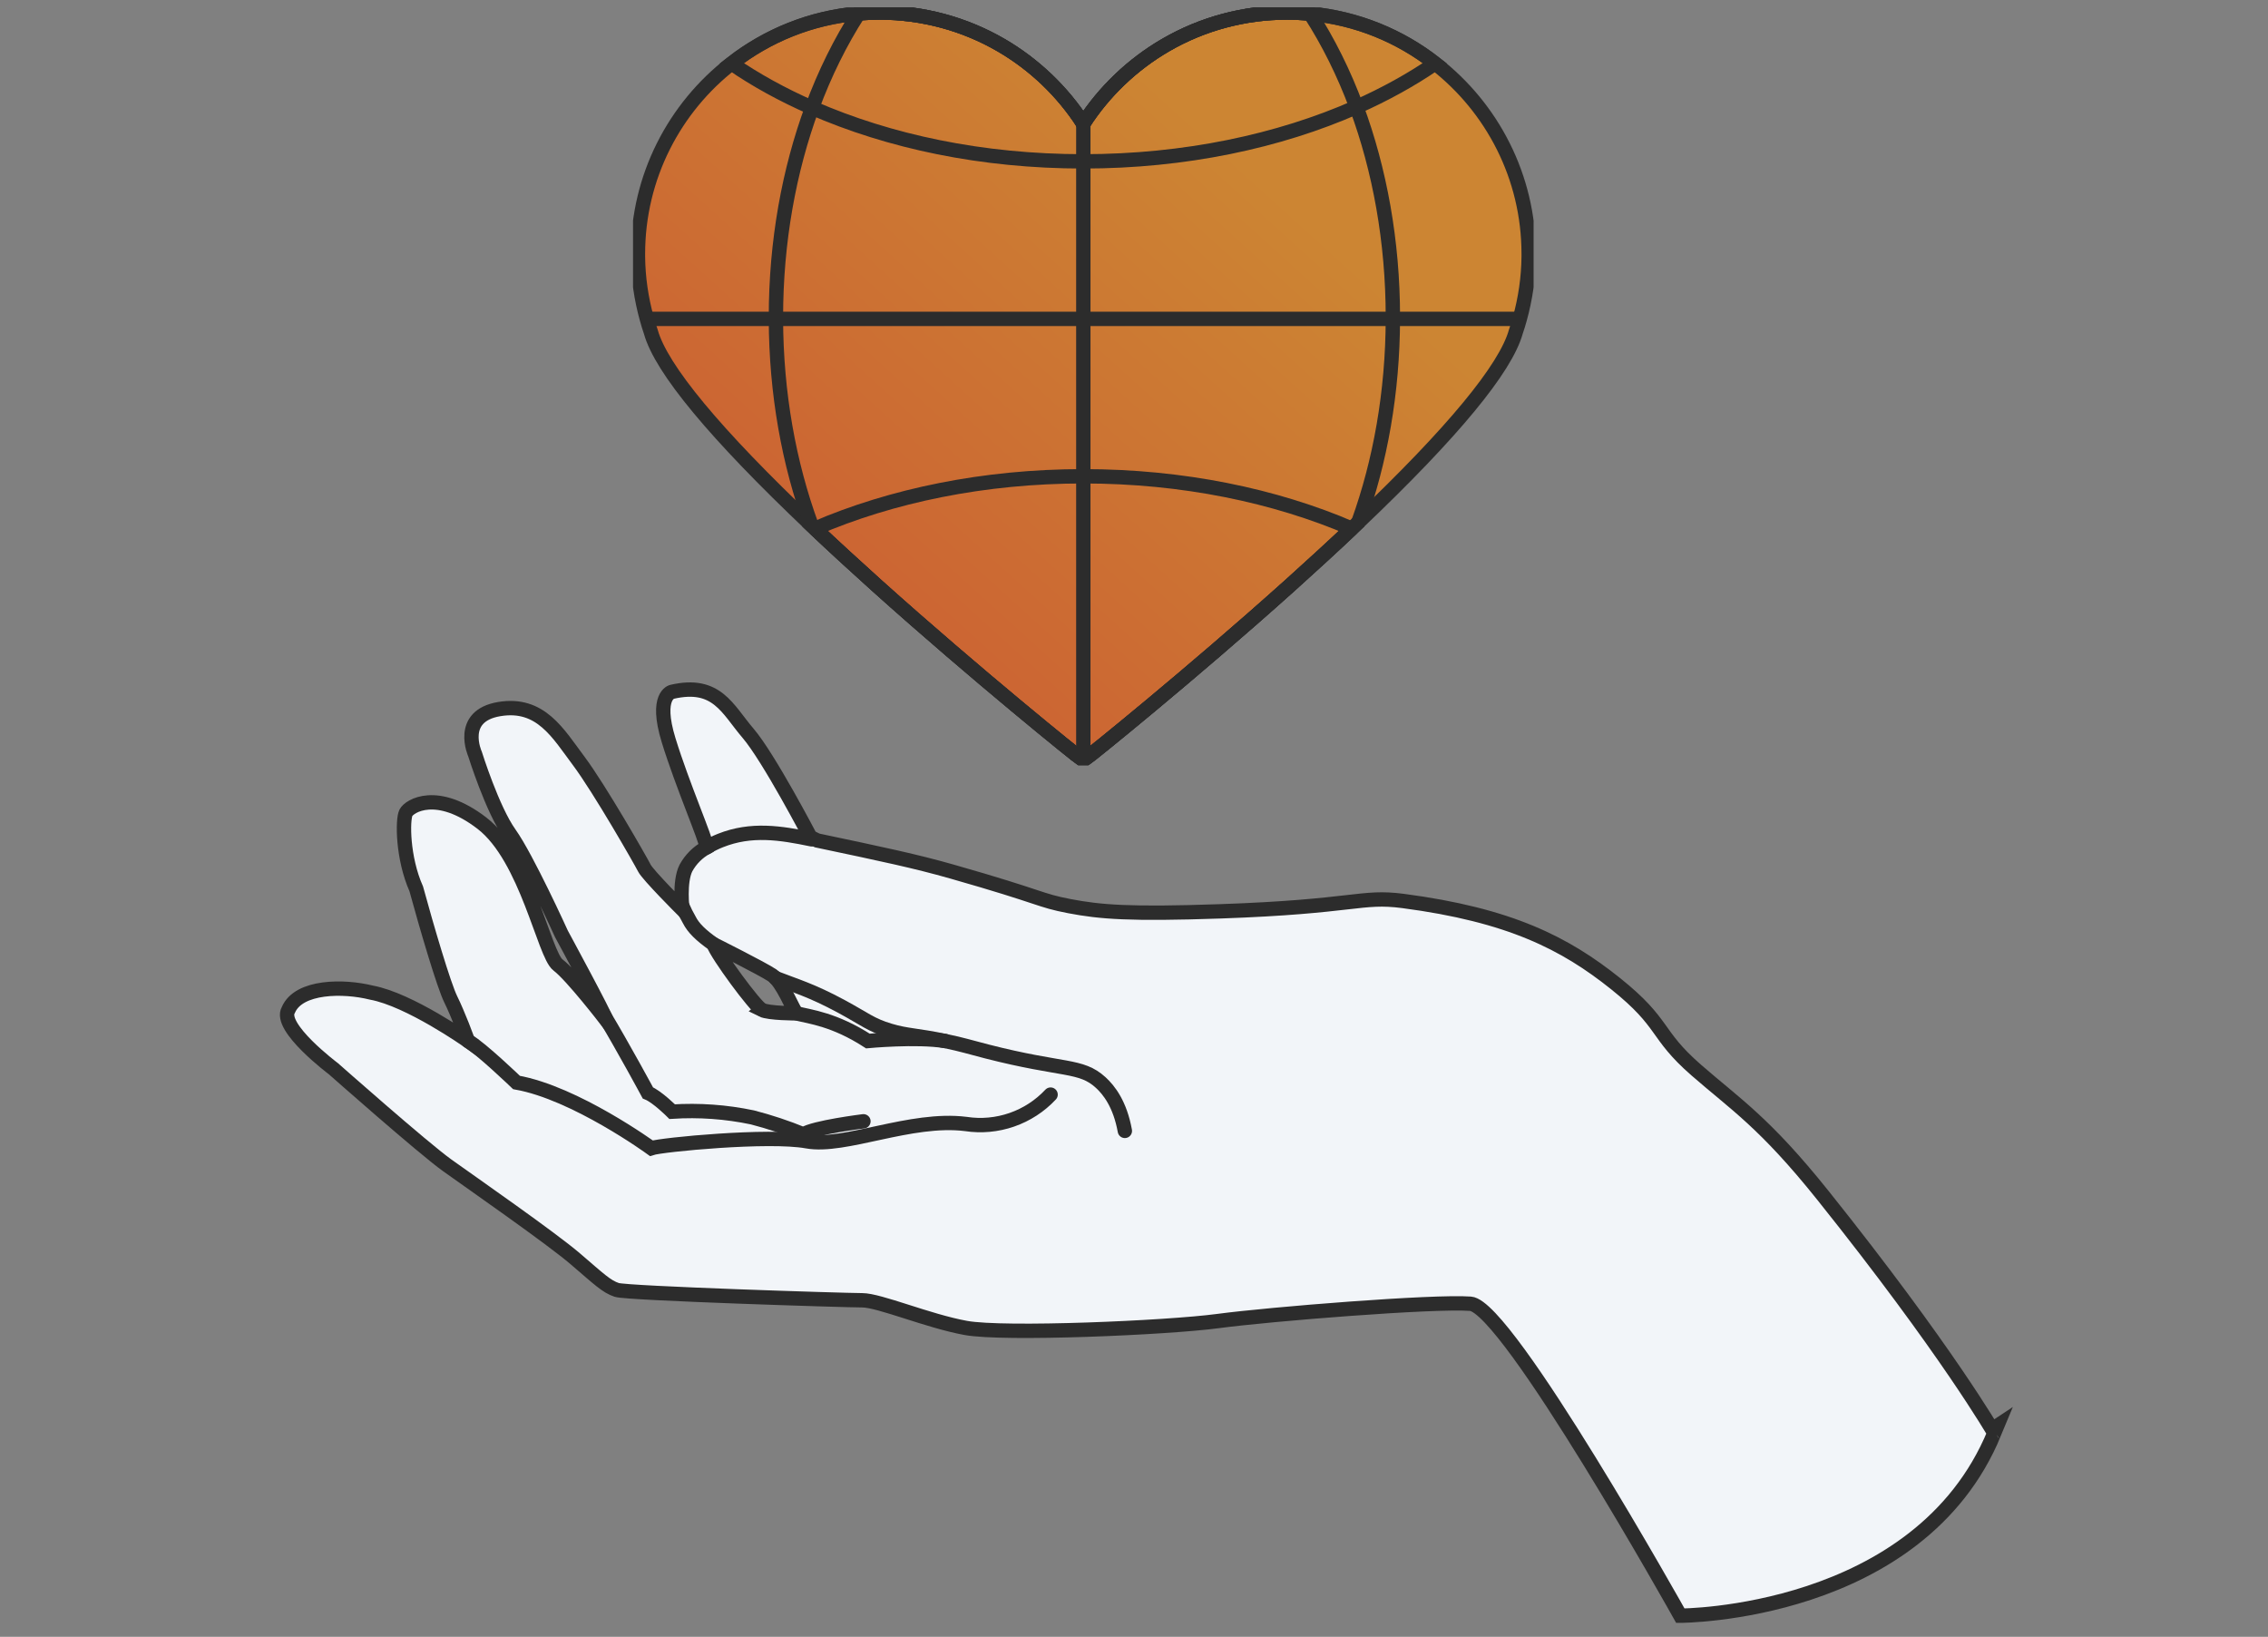 <svg width="158" height="114" viewBox="0 0 158 114" fill="none" xmlns="http://www.w3.org/2000/svg">
<rect x="0" y="0" width="158" height="114" fill="#808080" stroke="none"/>
<g clip-path="url(#clip0_1028_2955)">
<path opacity="0.6" d="M100.05 4.491C97.602 2.577 94.612 1.335 91.346 1.026C90.817 0.971 90.274 0.944 89.724 0.944C86.747 0.944 83.818 1.733 81.261 3.222C78.951 4.566 76.985 6.446 75.541 8.69C74.098 6.446 72.131 4.566 69.822 3.222C67.264 1.733 64.335 0.944 61.359 0.944C60.864 0.944 60.369 0.964 59.888 1.012C56.567 1.294 53.522 2.549 51.033 4.491C47.066 7.565 44.516 12.374 44.516 17.76V17.931C44.529 19.413 44.742 20.875 45.134 22.281C45.217 22.583 45.306 22.878 45.409 23.173C46.124 25.76 49.885 30.288 56.608 36.668C56.684 36.737 56.766 36.812 56.842 36.888C58.162 38.137 59.592 39.447 61.132 40.833C68.11 47.097 75.246 52.84 75.376 52.901L75.541 52.983L75.706 52.901C75.837 52.84 82.973 47.097 89.951 40.833C91.491 39.447 92.921 38.137 94.24 36.888C94.399 36.744 94.55 36.593 94.701 36.449C101.287 30.185 104.965 25.725 105.673 23.173C105.776 22.878 105.866 22.583 105.948 22.281C106.34 20.868 106.553 19.413 106.567 17.945V17.76C106.567 12.374 104.016 7.565 100.05 4.491Z" fill="url(#paint0_linear_1028_2955)"/>
<path d="M99.977 4.418C97.53 2.504 94.54 1.262 91.274 0.954C90.745 0.899 90.201 0.871 89.651 0.871C86.675 0.871 83.746 1.66 81.189 3.149C78.879 4.494 76.913 6.374 75.469 8.617C74.025 6.374 72.059 4.494 69.749 3.149C67.192 1.66 64.263 0.871 61.286 0.871C60.791 0.871 60.297 0.892 59.815 0.94C56.495 1.221 53.449 2.477 50.961 4.418C46.994 7.492 44.443 12.302 44.443 17.687V17.859C44.457 19.341 44.67 20.802 45.062 22.209C45.145 22.511 45.234 22.806 45.337 23.101C46.052 25.687 49.812 30.215 56.536 36.596C56.612 36.665 56.694 36.74 56.77 36.816C58.09 38.064 59.52 39.375 61.06 40.761C68.037 47.025 75.173 52.767 75.304 52.829L75.469 52.911L75.634 52.829C75.765 52.767 82.9 47.025 89.878 40.761C91.418 39.375 92.848 38.064 94.168 36.816C94.326 36.671 94.478 36.52 94.629 36.376C101.215 30.113 104.893 25.653 105.601 23.101C105.704 22.806 105.793 22.511 105.876 22.209C106.268 20.795 106.481 19.341 106.495 17.873V17.687C106.495 12.302 103.944 7.492 99.977 4.418Z" stroke="#2C2C2C" stroke-miterlimit="10"/>
<path d="M75.469 8.617V52.911" stroke="#2C2C2C" stroke-miterlimit="10"/>
<path d="M45.041 22.209H106.047" stroke="#2C2C2C" stroke-miterlimit="10"/>
<path d="M94.168 36.816C92.848 38.064 91.418 39.375 89.878 40.761C82.9 47.025 75.764 52.767 75.634 52.829L75.469 52.911L75.304 52.829C75.173 52.767 68.037 47.025 61.059 40.761C59.519 39.375 58.09 38.064 56.77 36.816" stroke="#2C2C2C" stroke-miterlimit="10"/>
<path d="M56.536 36.596C54.962 32.301 54.068 27.409 54.055 22.209V22.099C54.055 16.823 54.969 11.856 56.571 7.506C57.458 5.111 58.551 2.902 59.816 0.94C60.297 0.892 60.792 0.871 61.287 0.871C64.264 0.871 67.192 1.66 69.75 3.149C72.06 4.494 74.026 6.374 75.469 8.617C76.913 6.374 78.879 4.494 81.189 3.149C83.747 1.66 86.675 0.871 89.652 0.871C90.202 0.871 90.745 0.899 91.274 0.954C92.532 2.902 93.619 5.084 94.499 7.451C96.114 11.814 97.035 16.802 97.035 22.099V22.209C97.022 27.32 96.156 32.136 94.629 36.376" stroke="#2C2C2C" stroke-miterlimit="10"/>
<path d="M94.168 36.816C92.848 38.064 91.418 39.375 89.878 40.761C82.9 47.025 75.764 52.767 75.634 52.829L75.469 52.911L75.304 52.829C75.173 52.767 68.037 47.025 61.059 40.761C59.519 39.375 58.09 38.064 56.77 36.816C62.111 34.517 68.546 33.172 75.469 33.172C82.392 33.172 88.826 34.517 94.168 36.816Z" stroke="#2C2C2C" stroke-miterlimit="10"/>
<path d="M99.978 4.418C98.328 5.55 96.492 6.566 94.499 7.451C89.095 9.838 82.537 11.238 75.469 11.238C68.402 11.238 61.954 9.859 56.571 7.506C54.529 6.614 52.645 5.578 50.961 4.418C53.45 2.477 56.495 1.221 59.816 0.94C60.297 0.892 60.792 0.871 61.287 0.871C64.263 0.871 67.192 1.66 69.75 3.149C72.059 4.494 74.026 6.374 75.469 8.617C76.913 6.374 78.879 4.494 81.189 3.149C83.746 1.66 86.675 0.871 89.652 0.871C90.202 0.871 90.745 0.899 91.274 0.954C94.54 1.262 97.53 2.504 99.978 4.418Z" stroke="#2C2C2C" stroke-miterlimit="10"/>
</g>
<path d="M126.991 83.252C122.925 78.17 120.893 76.907 118.163 74.524C115.248 71.979 116.056 71.314 112.545 68.505C109.033 65.696 105.178 63.725 97.746 62.751C94.793 62.364 94.412 63.148 84.984 63.473C78.707 63.69 76.645 63.521 74.509 63.112C72.312 62.691 72.768 62.539 66.322 60.704C63.793 59.984 61.506 59.502 56.931 58.537L56.45 58.296C56.45 58.296 53.56 52.758 52.116 51.072C50.671 49.386 49.949 47.462 46.819 48.183C46.819 48.183 45.615 48.423 46.578 51.554C47.541 54.684 49.226 58.537 49.226 59.018C48.615 59.35 48.114 59.852 47.782 60.463C47.3 61.426 47.541 63.352 47.541 63.352C47.541 63.352 45.133 60.945 44.892 60.463C44.651 59.981 41.761 54.925 40.317 52.998C38.873 51.072 37.669 48.905 34.779 49.386C31.89 49.868 33.093 52.518 33.093 52.518C33.093 52.518 34.297 56.37 35.501 58.056C36.705 59.741 39.111 65.039 39.111 65.039C39.111 65.039 42.243 70.818 42.243 71.058C42.243 71.058 39.834 67.927 38.872 67.206C37.909 66.484 36.704 59.741 33.574 57.333C30.444 54.926 28.517 56.13 28.277 56.611C28.036 57.093 28.036 59.742 28.999 61.908C29.721 64.557 30.925 68.65 31.407 69.614C31.888 70.578 32.611 72.503 32.611 72.503C32.611 72.503 28.517 69.614 25.869 69.132C23.943 68.651 20.813 68.651 20.09 70.336C19.368 71.54 23.221 74.429 23.221 74.429C23.221 74.429 29.482 79.968 31.167 81.171C32.852 82.374 38.391 86.228 40.076 87.672C41.762 89.116 42.244 89.598 42.966 89.839C43.688 90.08 58.858 90.561 60.062 90.561C61.266 90.561 64.637 92.006 67.286 92.488C69.934 92.97 81.252 92.488 84.864 92.006C88.476 91.525 99.859 90.609 102.442 90.802C105.024 90.996 117.061 112.528 117.061 112.528C117.061 112.528 133.677 112.528 138.932 99.812C138.93 99.814 135.658 94.089 126.991 83.252ZM53.079 70.336C52.597 70.095 49.948 66.483 49.708 65.761C49.708 65.761 53.079 67.446 53.801 67.928C54.524 68.41 55.246 70.336 55.487 70.577C55.486 70.578 53.559 70.578 53.078 70.337L53.079 70.336Z" fill="#F2F5F9" stroke="#2C2C2C" stroke-miterlimit="10"/>
<path d="M65.843 72.504C63.826 72.184 60.461 72.504 60.461 72.504C58.129 70.998 56.449 70.818 55.486 70.578" stroke="#2C2C2C" stroke-miterlimit="10" stroke-linecap="round"/>
<path d="M60.151 78.096C60.151 78.096 56.691 78.524 55.969 79.005C54.812 78.531 53.624 78.136 52.413 77.823C50.578 77.438 48.698 77.303 46.826 77.423C46.826 77.423 45.785 76.381 45.133 76.117C45.133 76.117 43.448 72.986 42.002 70.579" stroke="#2C2C2C" stroke-miterlimit="10" stroke-linecap="round"/>
<path d="M32.611 72.504C33.474 72.985 35.982 75.393 35.982 75.393C40.076 76.116 45.373 79.968 45.373 79.968C46.096 79.727 53.56 79.005 56.209 79.487C58.858 79.969 63.433 77.801 67.285 78.283C68.362 78.447 69.462 78.346 70.49 77.989C71.519 77.632 72.445 77.031 73.189 76.236" stroke="#2C2C2C" stroke-miterlimit="10" stroke-linecap="round"/>
<path d="M54.018 68.115C55.391 68.658 56.487 68.946 58.618 70.096C60.265 70.986 60.675 71.391 61.989 71.781C63.197 72.141 63.8 72.081 65.842 72.504C67.046 72.753 67.506 72.912 68.731 73.226C74.083 74.6 75.288 74.125 76.678 75.393C77.265 75.929 78.026 76.905 78.363 78.764" stroke="#2C2C2C" stroke-miterlimit="10" stroke-linecap="round"/>
<path d="M47.541 63.113C47.682 63.443 47.843 63.765 48.023 64.076C48.307 64.631 48.801 65.12 49.708 65.762" stroke="#2C2C2C" stroke-miterlimit="10" stroke-linecap="round"/>
<path d="M56.542 58.457C54.369 58.007 52.342 57.682 50.191 58.539C49.859 58.67 49.538 58.828 49.232 59.011" stroke="#2C2C2C" stroke-miterlimit="10" stroke-linecap="round"/>
<defs>
<linearGradient id="paint0_linear_1028_2955" x1="75.541" y1="0.944" x2="49.583" y2="29.578" gradientUnits="userSpaceOnUse">
<stop stop-color="#FF8900"/>
<stop offset="1" stop-color="#FF5400"/>
</linearGradient>
<clipPath id="clip0_1028_2955">
<rect width="62.739" height="52.767" fill="white" transform="translate(44.1 0.528)"/>
</clipPath>
</defs>
</svg>
